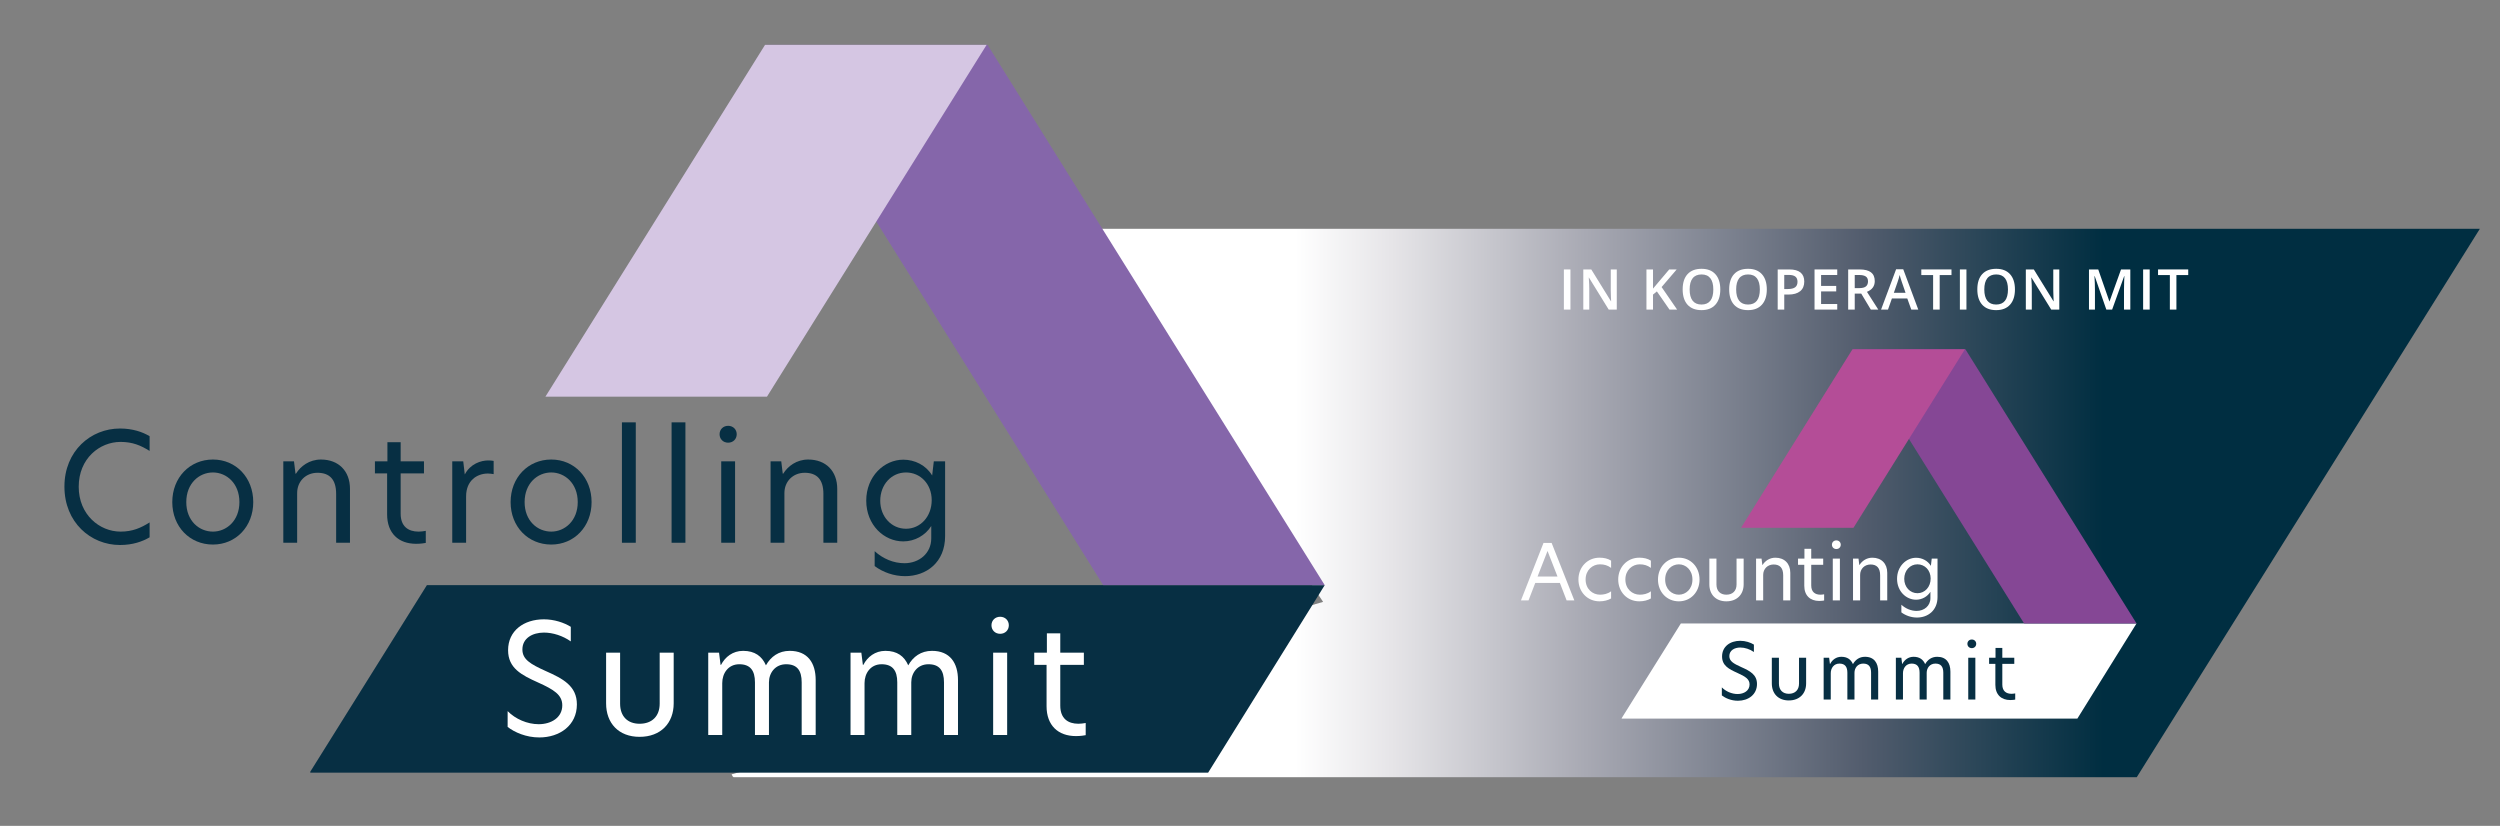 <?xml version="1.0" encoding="utf-8"?>
<!-- Generator: $$$/GeneralStr/196=Adobe Illustrator 27.6.0, SVG Export Plug-In . SVG Version: 6.00 Build 0)  -->
<svg version="1.1" id="Ebene_1" xmlns="http://www.w3.org/2000/svg" xmlns:xlink="http://www.w3.org/1999/xlink" x="0px" y="0px"
	 viewBox="0 0 266.7 88.1" style="enable-background:new 0 0 266.7 88.1;" xml:space="preserve">
<rect x="0" y="0" width="266.7" height="88.1" fill="#808080" stroke="none"/>
<style type="text/css">
	
		.st0{clip-path:url(#SVGID_00000144324254941288973870000006176972613875974321_);fill:url(#SVGID_00000049196098171903955330000001981440115909270958_);}
	.st1{fill:#FFFFFF;}
	.st2{clip-path:url(#SVGID_00000173855823721608357940000002363413434472201643_);fill:#FFFFFF;}
	.st3{clip-path:url(#SVGID_00000146467462570296232290000000308769870513937596_);fill:#FFFFFF;}
	.st4{clip-path:url(#SVGID_00000013915782425970847910000015281292607551883420_);fill:#FFFFFF;}
	.st5{clip-path:url(#SVGID_00000132786020746193708130000007426945059663607476_);fill:#FFFFFF;}
	.st6{clip-path:url(#SVGID_00000171681731781778889180000006994831147331358351_);fill:#FFFFFF;}
	.st7{clip-path:url(#SVGID_00000013891927126782255780000012254308158166463377_);fill:#FFFFFF;}
	.st8{clip-path:url(#SVGID_00000160152054717218602310000003196471864942519467_);fill:#FFFFFF;}
	.st9{clip-path:url(#SVGID_00000067934419102652926180000005572446057912439180_);fill:#FFFFFF;}
	.st10{clip-path:url(#SVGID_00000029757497302944684280000018131997519129145509_);fill:#FFFFFF;}
	.st11{clip-path:url(#SVGID_00000072971752383889044100000014053968968140282292_);fill:#FFFFFF;}
	.st12{clip-path:url(#SVGID_00000082348081902951620230000005021760468918620593_);fill:#FFFFFF;}
	.st13{clip-path:url(#SVGID_00000114048144599644136280000011984892259181001359_);fill:#FFFFFF;}
	.st14{clip-path:url(#SVGID_00000103957670151952745150000003406226143739938453_);fill:#FFFFFF;}
	.st15{clip-path:url(#SVGID_00000151510111838207265380000008137035056087387812_);fill:#FFFFFF;}
	.st16{clip-path:url(#SVGID_00000119114491435279530560000013866034784755443848_);fill:#FFFFFF;}
	.st17{fill:#854795;}
	.st18{fill:#B44D97;}
	.st19{fill:#072F43;}
	.st20{fill:#8566AA;}
	.st21{fill:#D5C6E3;}
</style>
<g>
	<g>
		<g>
			<defs>
				<polygon id="SVGID_1_" points="264.45,24.409 114.45,24.409 141.15,64.209 78.05,82.609 78.15,82.809 78.25,82.909 
					227.95,82.909 264.55,24.409 				"/>
			</defs>
			<clipPath id="SVGID_00000100371305804849385310000003817235819266688676_">
				<use xlink:href="#SVGID_1_"  style="overflow:visible;"/>
			</clipPath>
			
				<linearGradient id="SVGID_00000063630007869445425150000015998308806471738496_" gradientUnits="userSpaceOnUse" x1="-323.244" y1="79.14" x2="-322.244" y2="79.14" gradientTransform="matrix(186.5 0 0 -186.5 60363.102 14813.203)">
				<stop  offset="0" style="stop-color:#FFFFFF"/>
				<stop  offset="0.327" style="stop-color:#FFFFFF"/>
				<stop  offset="0.381" style="stop-color:#E6E5E8"/>
				<stop  offset="0.491" style="stop-color:#A8A9B3"/>
				<stop  offset="0.648" style="stop-color:#525C6D"/>
				<stop  offset="0.783" style="stop-color:#002E41"/>
				<stop  offset="1" style="stop-color:#002E41"/>
			</linearGradient>
			
				<rect x="78.05" y="24.409" style="clip-path:url(#SVGID_00000100371305804849385310000003817235819266688676_);fill:url(#SVGID_00000063630007869445425150000015998308806471738496_);" width="186.5" height="58.5"/>
		</g>
	</g>
</g>
<rect x="166.834" y="28.744" class="st1" width="0.7" height="4.283"/>
<g>
	<g>
		<g>
			<defs>
				<rect id="SVGID_00000049923075232676079580000006747951406890161807_" x="2.45" y="5.454" width="262.1" height="77.455"/>
			</defs>
			<clipPath id="SVGID_00000083771032844595941420000004137695803995854736_">
				<use xlink:href="#SVGID_00000049923075232676079580000006747951406890161807_"  style="overflow:visible;"/>
			</clipPath>
			<path style="clip-path:url(#SVGID_00000083771032844595941420000004137695803995854736_);fill:#FFFFFF;" d="M172.474,33.027
				h-0.858l-2.106-3.413h-0.023l0.015,0.19c0.027,0.363,0.041,0.695,0.041,0.996v2.227h-0.636v-4.283h0.85l2.101,3.396h0.018
				c-0.004-0.045-0.012-0.208-0.023-0.491s-0.018-0.502-0.018-0.661v-2.244h0.642v4.283H172.474z"/>
		</g>
	</g>
	<g>
		<g>
			<defs>
				<rect id="SVGID_00000090274336575663225820000015159124280549066414_" x="2.45" y="5.454" width="262.1" height="77.455"/>
			</defs>
			<clipPath id="SVGID_00000111870119838772332400000002506655269744508853_">
				<use xlink:href="#SVGID_00000090274336575663225820000015159124280549066414_"  style="overflow:visible;"/>
			</clipPath>
			<path style="clip-path:url(#SVGID_00000111870119838772332400000002506655269744508853_);fill:#FFFFFF;" d="M178.913,33.027
				h-0.812l-1.345-1.939l-0.413,0.337v1.603h-0.7v-4.283h0.7v2.045c0.191-0.234,0.382-0.46,0.571-0.677l1.157-1.368h0.797
				c-0.748,0.879-1.284,1.505-1.608,1.878L178.913,33.027z"/>
		</g>
	</g>
	<g>
		<g>
			<defs>
				<rect id="SVGID_00000105408660320255582230000007787877161441577370_" x="2.45" y="5.454" width="262.1" height="77.455"/>
			</defs>
			<clipPath id="SVGID_00000113331311409180631050000017684218181104716680_">
				<use xlink:href="#SVGID_00000105408660320255582230000007787877161441577370_"  style="overflow:visible;"/>
			</clipPath>
			<path style="clip-path:url(#SVGID_00000113331311409180631050000017684218181104716680_);fill:#FFFFFF;" d="M183.521,30.879
				c0,0.697-0.174,1.239-0.523,1.626s-0.842,0.58-1.481,0.58c-0.646,0-1.143-0.192-1.49-0.576s-0.52-0.929-0.52-1.636
				s0.174-1.25,0.523-1.629s0.846-0.568,1.493-0.568c0.637,0,1.129,0.192,1.477,0.577C183.348,29.638,183.521,30.18,183.521,30.879
				 M180.251,30.879c0,0.527,0.106,0.927,0.319,1.2s0.528,0.409,0.946,0.409c0.416,0,0.73-0.135,0.942-0.404
				c0.212-0.269,0.318-0.671,0.318-1.204c0-0.525-0.105-0.924-0.315-1.195s-0.523-0.407-0.939-0.407
				c-0.42,0-0.737,0.136-0.951,0.407S180.251,30.354,180.251,30.879"/>
		</g>
	</g>
	<g>
		<g>
			<defs>
				<rect id="SVGID_00000113343122091955329670000006475022285156594819_" x="2.45" y="5.454" width="262.1" height="77.455"/>
			</defs>
			<clipPath id="SVGID_00000102533921779083601010000015349550645874948499_">
				<use xlink:href="#SVGID_00000113343122091955329670000006475022285156594819_"  style="overflow:visible;"/>
			</clipPath>
			<path style="clip-path:url(#SVGID_00000102533921779083601010000015349550645874948499_);fill:#FFFFFF;" d="M188.483,30.879
				c0,0.697-0.174,1.239-0.523,1.626s-0.842,0.58-1.481,0.58c-0.646,0-1.143-0.192-1.49-0.576s-0.52-0.929-0.52-1.636
				s0.174-1.25,0.523-1.629s0.846-0.568,1.493-0.568c0.637,0,1.129,0.192,1.477,0.577C188.31,29.638,188.483,30.18,188.483,30.879
				 M185.214,30.879c0,0.527,0.106,0.927,0.319,1.2s0.528,0.409,0.946,0.409c0.416,0,0.73-0.135,0.942-0.404
				c0.212-0.269,0.318-0.671,0.318-1.204c0-0.525-0.105-0.924-0.315-1.195s-0.523-0.407-0.939-0.407
				c-0.42,0-0.737,0.136-0.951,0.407C185.32,29.956,185.214,30.354,185.214,30.879"/>
		</g>
	</g>
	<g>
		<g>
			<defs>
				<rect id="SVGID_00000057116003847793728230000016016967776675290510_" x="2.45" y="5.454" width="262.1" height="77.455"/>
			</defs>
			<clipPath id="SVGID_00000176750205296119535020000011214082541650540183_">
				<use xlink:href="#SVGID_00000057116003847793728230000016016967776675290510_"  style="overflow:visible;"/>
			</clipPath>
			<path style="clip-path:url(#SVGID_00000176750205296119535020000011214082541650540183_);fill:#FFFFFF;" d="M192.479,30.038
				c0,0.447-0.146,0.79-0.439,1.028c-0.293,0.238-0.71,0.357-1.251,0.357h-0.445v1.603h-0.7v-4.283h1.233
				c0.535,0,0.936,0.109,1.203,0.328S192.479,29.613,192.479,30.038 M190.343,30.835h0.372c0.359,0,0.623-0.062,0.791-0.188
				s0.252-0.32,0.252-0.586c0-0.246-0.075-0.43-0.226-0.551s-0.385-0.182-0.703-0.182h-0.486V30.835z"/>
		</g>
	</g>
	<g>
		<g>
			<defs>
				<rect id="SVGID_00000018212692474381160640000015527328147319736458_" x="2.45" y="5.454" width="262.1" height="77.455"/>
			</defs>
			<clipPath id="SVGID_00000082345113199264726190000003541421295889069234_">
				<use xlink:href="#SVGID_00000018212692474381160640000015527328147319736458_"  style="overflow:visible;"/>
			</clipPath>
			<polygon style="clip-path:url(#SVGID_00000082345113199264726190000003541421295889069234_);fill:#FFFFFF;" points="
				195.997,33.027 193.574,33.027 193.574,28.744 195.997,28.744 195.997,29.336 194.274,29.336 194.274,30.502 195.888,30.502 
				195.888,31.088 194.274,31.088 194.274,32.433 195.997,32.433 			"/>
		</g>
	</g>
	<g>
		<g>
			<defs>
				<rect id="SVGID_00000075883595301382850730000014444482810229528992_" x="2.45" y="5.454" width="262.1" height="77.455"/>
			</defs>
			<clipPath id="SVGID_00000029035116657118418260000006609455931624196240_">
				<use xlink:href="#SVGID_00000075883595301382850730000014444482810229528992_"  style="overflow:visible;"/>
			</clipPath>
			<path style="clip-path:url(#SVGID_00000029035116657118418260000006609455931624196240_);fill:#FFFFFF;" d="M197.863,31.316
				v1.711h-0.7v-4.283h1.21c0.553,0,0.962,0.104,1.228,0.311c0.266,0.207,0.398,0.52,0.398,0.938c0,0.533-0.277,0.913-0.832,1.14
				l1.21,1.896h-0.797l-1.025-1.711h-0.692L197.863,31.316L197.863,31.316z M197.863,30.736h0.486c0.326,0,0.562-0.061,0.709-0.182
				c0.147-0.121,0.22-0.301,0.22-0.539c0-0.242-0.079-0.416-0.237-0.521s-0.396-0.158-0.715-0.158h-0.463V30.736z"/>
		</g>
	</g>
	<g>
		<g>
			<defs>
				<rect id="SVGID_00000024718254901138045120000006466743807770406291_" x="2.45" y="5.454" width="262.1" height="77.455"/>
			</defs>
			<clipPath id="SVGID_00000039842216304158359800000007602480553283844244_">
				<use xlink:href="#SVGID_00000024718254901138045120000006466743807770406291_"  style="overflow:visible;"/>
			</clipPath>
			<path style="clip-path:url(#SVGID_00000039842216304158359800000007602480553283844244_);fill:#FFFFFF;" d="M203.896,33.027
				l-0.428-1.189h-1.638l-0.419,1.189h-0.738l1.603-4.301h0.762l1.603,4.301H203.896z M203.283,31.234l-0.401-1.166
				c-0.029-0.078-0.07-0.201-0.121-0.369c-0.053-0.168-0.088-0.291-0.107-0.369c-0.053,0.24-0.13,0.503-0.231,0.788l-0.387,1.116
				H203.283z"/>
		</g>
	</g>
	<g>
		<g>
			<defs>
				<rect id="SVGID_00000008838479976450536960000005289685004098954405_" x="2.45" y="5.454" width="262.1" height="77.455"/>
			</defs>
			<clipPath id="SVGID_00000042696400526456487250000003538415692636851110_">
				<use xlink:href="#SVGID_00000008838479976450536960000005289685004098954405_"  style="overflow:visible;"/>
			</clipPath>
			<polygon style="clip-path:url(#SVGID_00000042696400526456487250000003538415692636851110_);fill:#FFFFFF;" points="
				206.925,33.027 206.225,33.027 206.225,29.344 204.965,29.344 204.965,28.743 208.185,28.743 208.185,29.344 206.925,29.344 			
				"/>
		</g>
	</g>
	<g>
		<g>
			<defs>
				<rect id="SVGID_00000072993228277214868460000013612328546440328101_" x="2.45" y="5.454" width="262.1" height="77.455"/>
			</defs>
			<clipPath id="SVGID_00000171718937926965075160000009543130764179857084_">
				<use xlink:href="#SVGID_00000072993228277214868460000013612328546440328101_"  style="overflow:visible;"/>
			</clipPath>
			
				<rect x="209.08" y="28.744" style="clip-path:url(#SVGID_00000171718937926965075160000009543130764179857084_);fill:#FFFFFF;" width="0.7" height="4.283"/>
		</g>
	</g>
	<g>
		<g>
			<defs>
				<rect id="SVGID_00000042738515612484454380000009920586789801491868_" x="2.45" y="5.454" width="262.1" height="77.455"/>
			</defs>
			<clipPath id="SVGID_00000107584800039740240500000010460464204416468361_">
				<use xlink:href="#SVGID_00000042738515612484454380000009920586789801491868_"  style="overflow:visible;"/>
			</clipPath>
			<path style="clip-path:url(#SVGID_00000107584800039740240500000010460464204416468361_);fill:#FFFFFF;" d="M214.954,30.879
				c0,0.697-0.175,1.239-0.522,1.626c-0.35,0.387-0.843,0.58-1.481,0.58c-0.646,0-1.144-0.192-1.489-0.576
				c-0.348-0.384-0.521-0.929-0.521-1.636s0.175-1.25,0.522-1.629c0.35-0.379,0.847-0.568,1.493-0.568
				c0.637,0,1.129,0.192,1.477,0.577C214.781,29.638,214.954,30.18,214.954,30.879 M211.685,30.879c0,0.527,0.106,0.927,0.319,1.2
				s0.528,0.409,0.946,0.409c0.416,0,0.729-0.135,0.942-0.404c0.211-0.27,0.317-0.671,0.317-1.204c0-0.525-0.105-0.924-0.315-1.195
				s-0.522-0.407-0.938-0.407c-0.42,0-0.737,0.136-0.95,0.407C211.791,29.955,211.685,30.354,211.685,30.879"/>
		</g>
	</g>
	<g>
		<g>
			<defs>
				<rect id="SVGID_00000015342059271945978720000012262925717201661351_" x="2.45" y="5.454" width="262.1" height="77.455"/>
			</defs>
			<clipPath id="SVGID_00000027605365362234027910000005873590329040474801_">
				<use xlink:href="#SVGID_00000015342059271945978720000012262925717201661351_"  style="overflow:visible;"/>
			</clipPath>
			<path style="clip-path:url(#SVGID_00000027605365362234027910000005873590329040474801_);fill:#FFFFFF;" d="M219.683,33.027
				h-0.858l-2.106-3.413h-0.023l0.015,0.19c0.027,0.363,0.041,0.695,0.041,0.996v2.227h-0.636v-4.283h0.85l2.101,3.396h0.018
				c-0.004-0.045-0.012-0.208-0.023-0.491s-0.018-0.502-0.018-0.661v-2.244h0.642v4.283H219.683z"/>
		</g>
	</g>
	<g>
		<g>
			<defs>
				<rect id="SVGID_00000164492115926056422790000011227881336009301679_" x="2.45" y="5.454" width="262.1" height="77.455"/>
			</defs>
			<clipPath id="SVGID_00000026872613801323037820000008901650013765640617_">
				<use xlink:href="#SVGID_00000164492115926056422790000011227881336009301679_"  style="overflow:visible;"/>
			</clipPath>
			<path style="clip-path:url(#SVGID_00000026872613801323037820000008901650013765640617_);fill:#FFFFFF;" d="M224.703,33.027
				l-1.242-3.577h-0.023c0.033,0.531,0.05,1.029,0.05,1.494v2.083h-0.636v-4.283h0.987l1.189,3.407h0.018l1.225-3.407h0.99v4.283
				h-0.674v-2.118c0-0.213,0.005-0.49,0.016-0.832c0.011-0.342,0.021-0.549,0.028-0.621h-0.023l-1.286,3.571H224.703z"/>
		</g>
	</g>
	<g>
		<g>
			<defs>
				<rect id="SVGID_00000061444029099688801910000001613777023210326433_" x="2.45" y="5.454" width="262.1" height="77.455"/>
			</defs>
			<clipPath id="SVGID_00000119795771455494461390000013957731139145511089_">
				<use xlink:href="#SVGID_00000061444029099688801910000001613777023210326433_"  style="overflow:visible;"/>
			</clipPath>
			
				<rect x="228.629" y="28.744" style="clip-path:url(#SVGID_00000119795771455494461390000013957731139145511089_);fill:#FFFFFF;" width="0.7" height="4.283"/>
		</g>
	</g>
	<g>
		<g>
			<defs>
				<rect id="SVGID_00000129175315075604126080000003964166736326789287_" x="2.45" y="5.454" width="262.1" height="77.455"/>
			</defs>
			<clipPath id="SVGID_00000112609057128846772290000010692066212329059220_">
				<use xlink:href="#SVGID_00000129175315075604126080000003964166736326789287_"  style="overflow:visible;"/>
			</clipPath>
			<polygon style="clip-path:url(#SVGID_00000112609057128846772290000010692066212329059220_);fill:#FFFFFF;" points="
				232.18,33.027 231.48,33.027 231.48,29.344 230.22,29.344 230.22,28.743 233.44,28.743 233.44,29.344 232.18,29.344 			"/>
		</g>
	</g>
</g>
<g id="Bildmaterial_2_00000123404501213509367380000017118676317714586765_">
	<g>
		<polygon class="st1" points="179.315,66.51 173.002,76.61 173.002,76.663 221.611,76.663 227.924,66.51 		"/>
		<polygon class="st17" points="197.675,37.26 215.93,66.508 227.924,66.508 209.67,37.26 		"/>
		<polygon class="st18" points="197.622,37.26 185.733,56.304 197.729,56.304 209.618,37.26 		"/>
		<path class="st1" d="M165.09,58.777l1.063,2.728h-2.126L165.09,58.777z M164.661,57.92l-2.406,6.131h0.808l0.717-1.862h2.629
			l0.717,1.862h0.824l-2.423-6.131H164.661z"/>
		<g>
			<path class="st1" d="M170.685,63.441c0.371,0,0.816-0.074,1.187-0.362v0.766c-0.33,0.189-0.75,0.305-1.236,0.305
				c-1.286,0-2.249-0.997-2.249-2.332c0-1.318,0.964-2.324,2.249-2.324c0.461,0,0.882,0.09,1.236,0.313v0.775
				c-0.371-0.272-0.733-0.379-1.195-0.379c-0.783,0-1.524,0.61-1.524,1.615C169.152,62.84,169.894,63.441,170.685,63.441"/>
			<path class="st1" d="M174.929,63.441c0.371,0,0.816-0.074,1.187-0.362v0.766c-0.33,0.189-0.75,0.305-1.236,0.305
				c-1.286,0-2.249-0.997-2.249-2.332c0-1.318,0.964-2.324,2.249-2.324c0.461,0,0.882,0.09,1.236,0.313v0.775
				c-0.371-0.272-0.734-0.379-1.195-0.379c-0.783,0-1.525,0.61-1.525,1.615C173.396,62.84,174.138,63.441,174.929,63.441"/>
			<path class="st1" d="M176.874,61.826c0-1.343,0.956-2.332,2.225-2.332c1.261,0,2.208,0.989,2.208,2.332
				c0,1.335-0.947,2.324-2.208,2.324C177.83,64.15,176.874,63.169,176.874,61.826 M180.549,61.826c0-1.03-0.709-1.623-1.45-1.623
				c-0.75,0-1.459,0.593-1.459,1.623c0,1.03,0.709,1.615,1.459,1.615C179.84,63.441,180.549,62.848,180.549,61.826"/>
			<path class="st1" d="M182.353,62.337v-2.744h0.758v2.76c0,0.684,0.404,1.088,1.055,1.088c0.668,0,1.088-0.404,1.088-1.088v-2.76
				h0.758v2.744c0,1.071-0.701,1.813-1.846,1.813C183.029,64.15,182.353,63.408,182.353,62.337"/>
			<path class="st1" d="M190.989,61.101v2.95h-0.758v-2.678c0-0.783-0.355-1.154-1.022-1.154c-0.635,0-1.113,0.461-1.113,1.113
				v2.719h-0.758v-4.458h0.585l0.083,0.676h0.024c0.256-0.412,0.734-0.774,1.368-0.774C190.363,59.494,190.989,60.12,190.989,61.101
				"/>
			<path class="st1" d="M193.222,59.593h1.277v0.659h-1.277v2.208c0,0.692,0.412,0.981,0.981,0.981c0.124,0,0.256-0.016,0.396-0.041
				v0.659c-0.083,0.016-0.28,0.049-0.528,0.049c-0.964,0-1.59-0.577-1.59-1.615v-2.242h-0.668v-0.659h0.684v-1.046h0.725V59.593z"/>
			<path class="st1" d="M195.431,58.11c0-0.264,0.198-0.462,0.47-0.462c0.272,0,0.47,0.198,0.47,0.462
				c0,0.264-0.198,0.461-0.47,0.461C195.628,58.571,195.431,58.374,195.431,58.11 M195.522,59.593h0.758v4.458h-0.758V59.593z"/>
			<path class="st1" d="M201.331,61.101v2.95h-0.758v-2.678c0-0.783-0.355-1.154-1.022-1.154c-0.635,0-1.113,0.461-1.113,1.113
				v2.719h-0.758v-4.458h0.585l0.083,0.676h0.025c0.255-0.412,0.733-0.774,1.368-0.774C200.705,59.494,201.331,60.12,201.331,61.101
				"/>
			<path class="st1" d="M205.987,60.367l0.09-0.774h0.618v4.095c0,1.442-1.03,2.192-2.192,2.192c-0.602,0-1.203-0.206-1.665-0.552
				v-0.816c0.462,0.42,1.038,0.66,1.632,0.66c0.799,0,1.467-0.536,1.467-1.36v-0.675c-0.329,0.519-0.906,0.84-1.532,0.84
				c-1.055,0-2.027-0.898-2.027-2.233c0-1.327,0.981-2.241,2.027-2.241C205.039,59.502,205.649,59.807,205.987,60.367
				 M203.144,61.752c0,0.873,0.618,1.532,1.409,1.532c0.791,0,1.409-0.667,1.409-1.566c0-0.882-0.618-1.516-1.409-1.516
				C203.762,60.203,203.144,60.862,203.144,61.752"/>
			<path class="st19" d="M187.106,68.765v0.791c-0.429-0.305-0.972-0.478-1.45-0.478c-0.626,0-1.17,0.305-1.17,0.915
				c0,0.536,0.428,0.791,1.269,1.17c0.931,0.412,1.681,0.808,1.681,1.805c0,1.129-0.923,1.788-2.036,1.788
				c-0.717,0-1.343-0.28-1.714-0.569V73.33c0.42,0.429,1.063,0.709,1.681,0.709c0.684,0,1.277-0.362,1.277-1.022
				c0-0.569-0.453-0.849-1.31-1.236c-0.898-0.403-1.623-0.774-1.623-1.747c0-1.063,0.857-1.673,1.936-1.673
				C186.216,68.361,186.743,68.542,187.106,68.765"/>
			<path class="st19" d="M189.018,72.91v-2.744h0.758v2.76c0,0.684,0.404,1.088,1.055,1.088c0.668,0,1.088-0.404,1.088-1.088v-2.76
				h0.758v2.744c0,1.071-0.701,1.813-1.846,1.813C189.693,74.723,189.018,73.981,189.018,72.91"/>
			<path class="st19" d="M200.365,71.649v2.975h-0.758v-2.851c0-0.643-0.247-0.981-0.841-0.981c-0.593,0-0.931,0.47-0.931,0.981
				v2.851h-0.758v-2.851c0-0.643-0.256-0.981-0.849-0.981c-0.602,0-0.923,0.495-0.923,1.022v2.81h-0.758v-4.458h0.585l0.083,0.66
				h0.025c0.223-0.429,0.634-0.759,1.195-0.759c0.634,0,1.022,0.289,1.236,0.783c0.264-0.47,0.692-0.783,1.285-0.783
				C199.928,70.066,200.365,70.718,200.365,71.649"/>
			<path class="st19" d="M208.069,71.649v2.975h-0.758v-2.851c0-0.643-0.247-0.981-0.841-0.981c-0.593,0-0.931,0.47-0.931,0.981
				v2.851h-0.758v-2.851c0-0.643-0.256-0.981-0.849-0.981c-0.602,0-0.923,0.495-0.923,1.022v2.81h-0.758v-4.458h0.585l0.083,0.66
				h0.025c0.223-0.429,0.634-0.759,1.195-0.759c0.634,0,1.022,0.289,1.236,0.783c0.264-0.47,0.692-0.783,1.285-0.783
				C207.633,70.066,208.069,70.718,208.069,71.649"/>
			<path class="st19" d="M209.882,68.683c0-0.264,0.198-0.461,0.47-0.461c0.272,0,0.47,0.198,0.47,0.461
				c0,0.264-0.198,0.461-0.47,0.461C210.08,69.144,209.882,68.946,209.882,68.683 M209.973,70.166h0.758v4.458h-0.758V70.166z"/>
			<path class="st19" d="M213.607,70.166h1.277v0.659h-1.277v2.208c0,0.692,0.412,0.981,0.981,0.981
				c0.124,0,0.256-0.016,0.396-0.041v0.659c-0.083,0.016-0.28,0.049-0.528,0.049c-0.964,0-1.59-0.577-1.59-1.615v-2.242h-0.668
				v-0.659h0.684v-1.046h0.725V70.166z"/>
		</g>
	</g>
</g>
<g id="Bildmaterial_5_00000008841848640521106480000013638860126679517069_">
	<g>
		<polygon class="st19" points="45.541,62.422 33.101,82.325 33.101,82.429 128.883,82.429 141.322,62.422 		"/>
		<polygon class="st20" points="81.718,4.787 117.687,62.422 141.322,62.422 105.353,4.787 		"/>
		<polygon class="st21" points="81.614,4.787 58.187,42.313 81.822,42.313 105.25,4.787 		"/>
		<g>
			<path class="st1" d="M60.892,66.867v1.559c-0.845-0.601-1.916-0.942-2.858-0.942c-1.234,0-2.305,0.601-2.305,1.802
				c0,1.055,0.844,1.559,2.5,2.305c1.835,0.812,3.313,1.591,3.313,3.557c0,2.225-1.819,3.523-4.011,3.523
				c-1.412,0-2.646-0.552-3.377-1.121v-1.688c0.828,0.845,2.095,1.396,3.313,1.396c1.348,0,2.517-0.714,2.517-2.013
				c0-1.121-0.894-1.673-2.582-2.436c-1.769-0.795-3.199-1.526-3.199-3.443c0-2.094,1.689-3.296,3.816-3.296
				C59.138,66.07,60.177,66.428,60.892,66.867"/>
			<path class="st1" d="M64.659,75.034v-5.407h1.494v5.439c0,1.348,0.796,2.144,2.078,2.144c1.315,0,2.144-0.796,2.144-2.144v-5.439
				h1.494v5.407c0,2.111-1.381,3.572-3.637,3.572C65.99,78.606,64.659,77.145,64.659,75.034"/>
			<path class="st1" d="M87.017,72.55v5.862h-1.494v-5.618c0-1.267-0.487-1.932-1.656-1.932c-1.169,0-1.835,0.926-1.835,1.932v5.618
				h-1.493v-5.618c0-1.267-0.504-1.932-1.672-1.932c-1.186,0-1.819,0.974-1.819,2.013v5.538h-1.494v-8.785h1.153l0.163,1.3h0.049
				c0.438-0.845,1.25-1.495,2.354-1.495c1.25,0,2.013,0.569,2.436,1.544c0.52-0.926,1.364-1.544,2.533-1.544
				C86.157,69.431,87.017,70.715,87.017,72.55"/>
			<path class="st1" d="M102.199,72.55v5.862h-1.494v-5.618c0-1.267-0.487-1.932-1.656-1.932c-1.169,0-1.835,0.926-1.835,1.932
				v5.618H95.72v-5.618c0-1.267-0.504-1.932-1.672-1.932c-1.186,0-1.819,0.974-1.819,2.013v5.538h-1.494v-8.785h1.153l0.163,1.3
				h0.049c0.438-0.845,1.25-1.495,2.354-1.495c1.25,0,2.013,0.569,2.436,1.544c0.52-0.926,1.364-1.544,2.533-1.544
				C101.339,69.431,102.199,70.715,102.199,72.55"/>
			<path class="st1" d="M105.77,66.705c0-0.519,0.39-0.909,0.926-0.909c0.536,0,0.926,0.39,0.926,0.909
				c0,0.52-0.39,0.909-0.926,0.909C106.16,67.614,105.77,67.224,105.77,66.705 M105.949,69.628h1.494v8.784h-1.494V69.628z"/>
			<path class="st1" d="M113.11,69.627h2.517v1.299h-2.517v4.352c0,1.364,0.812,1.932,1.932,1.932c0.244,0,0.504-0.032,0.78-0.081
				v1.299c-0.163,0.032-0.552,0.098-1.04,0.098c-1.899,0-3.134-1.137-3.134-3.183v-4.417h-1.315v-1.299h1.349v-2.062h1.428V69.627z"
				/>
			<path class="st19" d="M12.797,58.141c-3.114,0-5.924-2.408-5.924-6.229c0-3.806,2.81-6.198,5.924-6.198
				c1.364,0,2.408,0.37,3.163,0.819v1.573c-0.947-0.594-1.83-0.963-3.099-0.963c-2.232,0-4.464,1.765-4.464,4.784
				c0,2.986,2.232,4.785,4.464,4.785c1.269,0,2.151-0.386,3.099-0.98v1.589C15.189,57.772,14.161,58.141,12.797,58.141"/>
			<path class="st19" d="M18.379,53.565c0-2.616,1.863-4.543,4.335-4.543c2.457,0,4.303,1.926,4.303,4.543
				c0,2.601-1.846,4.528-4.303,4.528C20.242,58.093,18.379,56.183,18.379,53.565 M22.714,56.712c1.445,0,2.826-1.156,2.826-3.147
				c0-2.007-1.381-3.163-2.826-3.163c-1.461,0-2.841,1.156-2.841,3.163S21.254,56.712,22.714,56.712"/>
			<path class="st19" d="M37.336,52.153V57.9h-1.477v-5.217c0-1.525-0.69-2.247-1.99-2.247c-1.237,0-2.169,0.899-2.169,2.167V57.9
				h-1.476v-8.685h1.139l0.161,1.317h0.048c0.498-0.803,1.428-1.509,2.665-1.509C36.116,49.022,37.336,50.243,37.336,52.153"/>
			<path class="st19" d="M42.742,49.215h2.488v1.285h-2.488v4.303c0,1.349,0.802,1.91,1.91,1.91c0.241,0,0.498-0.032,0.77-0.081
				v1.286c-0.161,0.031-0.545,0.095-1.027,0.095c-1.878,0-3.098-1.124-3.098-3.146v-4.367h-1.3v-1.285h1.332v-2.039h1.413V49.215z"
				/>
			<path class="st19" d="M48.246,49.215h1.173l0.161,1.381h0.015c0.594-1.123,1.718-1.477,2.489-1.477
				c0.224,0,0.401,0.017,0.578,0.049v1.412c-0.193-0.031-0.401-0.064-0.61-0.064c-1.156,0-2.328,0.739-2.328,2.441v4.945h-1.477
				V49.215z"/>
			<path class="st19" d="M54.472,53.565c0-2.616,1.863-4.543,4.335-4.543c2.457,0,4.303,1.926,4.303,4.543
				c0,2.601-1.846,4.528-4.303,4.528C56.335,58.093,54.472,56.183,54.472,53.565 M58.807,56.712c1.445,0,2.826-1.156,2.826-3.147
				c0-2.007-1.381-3.163-2.826-3.163c-1.461,0-2.841,1.156-2.841,3.163S57.346,56.712,58.807,56.712"/>
			<rect x="66.348" y="45.057" class="st19" width="1.477" height="12.844"/>
			<rect x="71.644" y="45.057" class="st19" width="1.477" height="12.844"/>
			<path class="st19" d="M77.678,45.426c0.531,0,0.915,0.386,0.915,0.9c0,0.513-0.385,0.899-0.915,0.899
				c-0.53,0-0.914-0.386-0.914-0.899C76.764,45.811,77.149,45.426,77.678,45.426 M76.94,49.214h1.477V57.9H76.94V49.214z"/>
			<path class="st19" d="M89.317,52.153V57.9h-1.477v-5.217c0-1.525-0.69-2.247-1.99-2.247c-1.237,0-2.169,0.899-2.169,2.167V57.9
				h-1.476v-8.685h1.139l0.161,1.317h0.048c0.498-0.803,1.429-1.509,2.665-1.509C88.097,49.022,89.317,50.243,89.317,52.153"/>
			<path class="st19" d="M99.443,50.724l0.176-1.509h1.205v7.979c0,2.809-2.007,4.271-4.271,4.271c-1.172,0-2.344-0.402-3.244-1.076
				V58.8c0.9,0.819,2.023,1.284,3.179,1.284c1.557,0,2.858-1.044,2.858-2.649v-1.317c-0.643,1.012-1.766,1.638-2.986,1.638
				c-2.055,0-3.949-1.75-3.949-4.35c0-2.585,1.91-4.367,3.949-4.367C97.597,49.038,98.785,49.632,99.443,50.724 M96.649,56.407
				c1.541,0,2.745-1.3,2.745-3.05c0-1.718-1.204-2.954-2.745-2.954s-2.745,1.285-2.745,3.018
				C93.904,55.123,95.108,56.407,96.649,56.407"/>
		</g>
	</g>
</g>
</svg>
